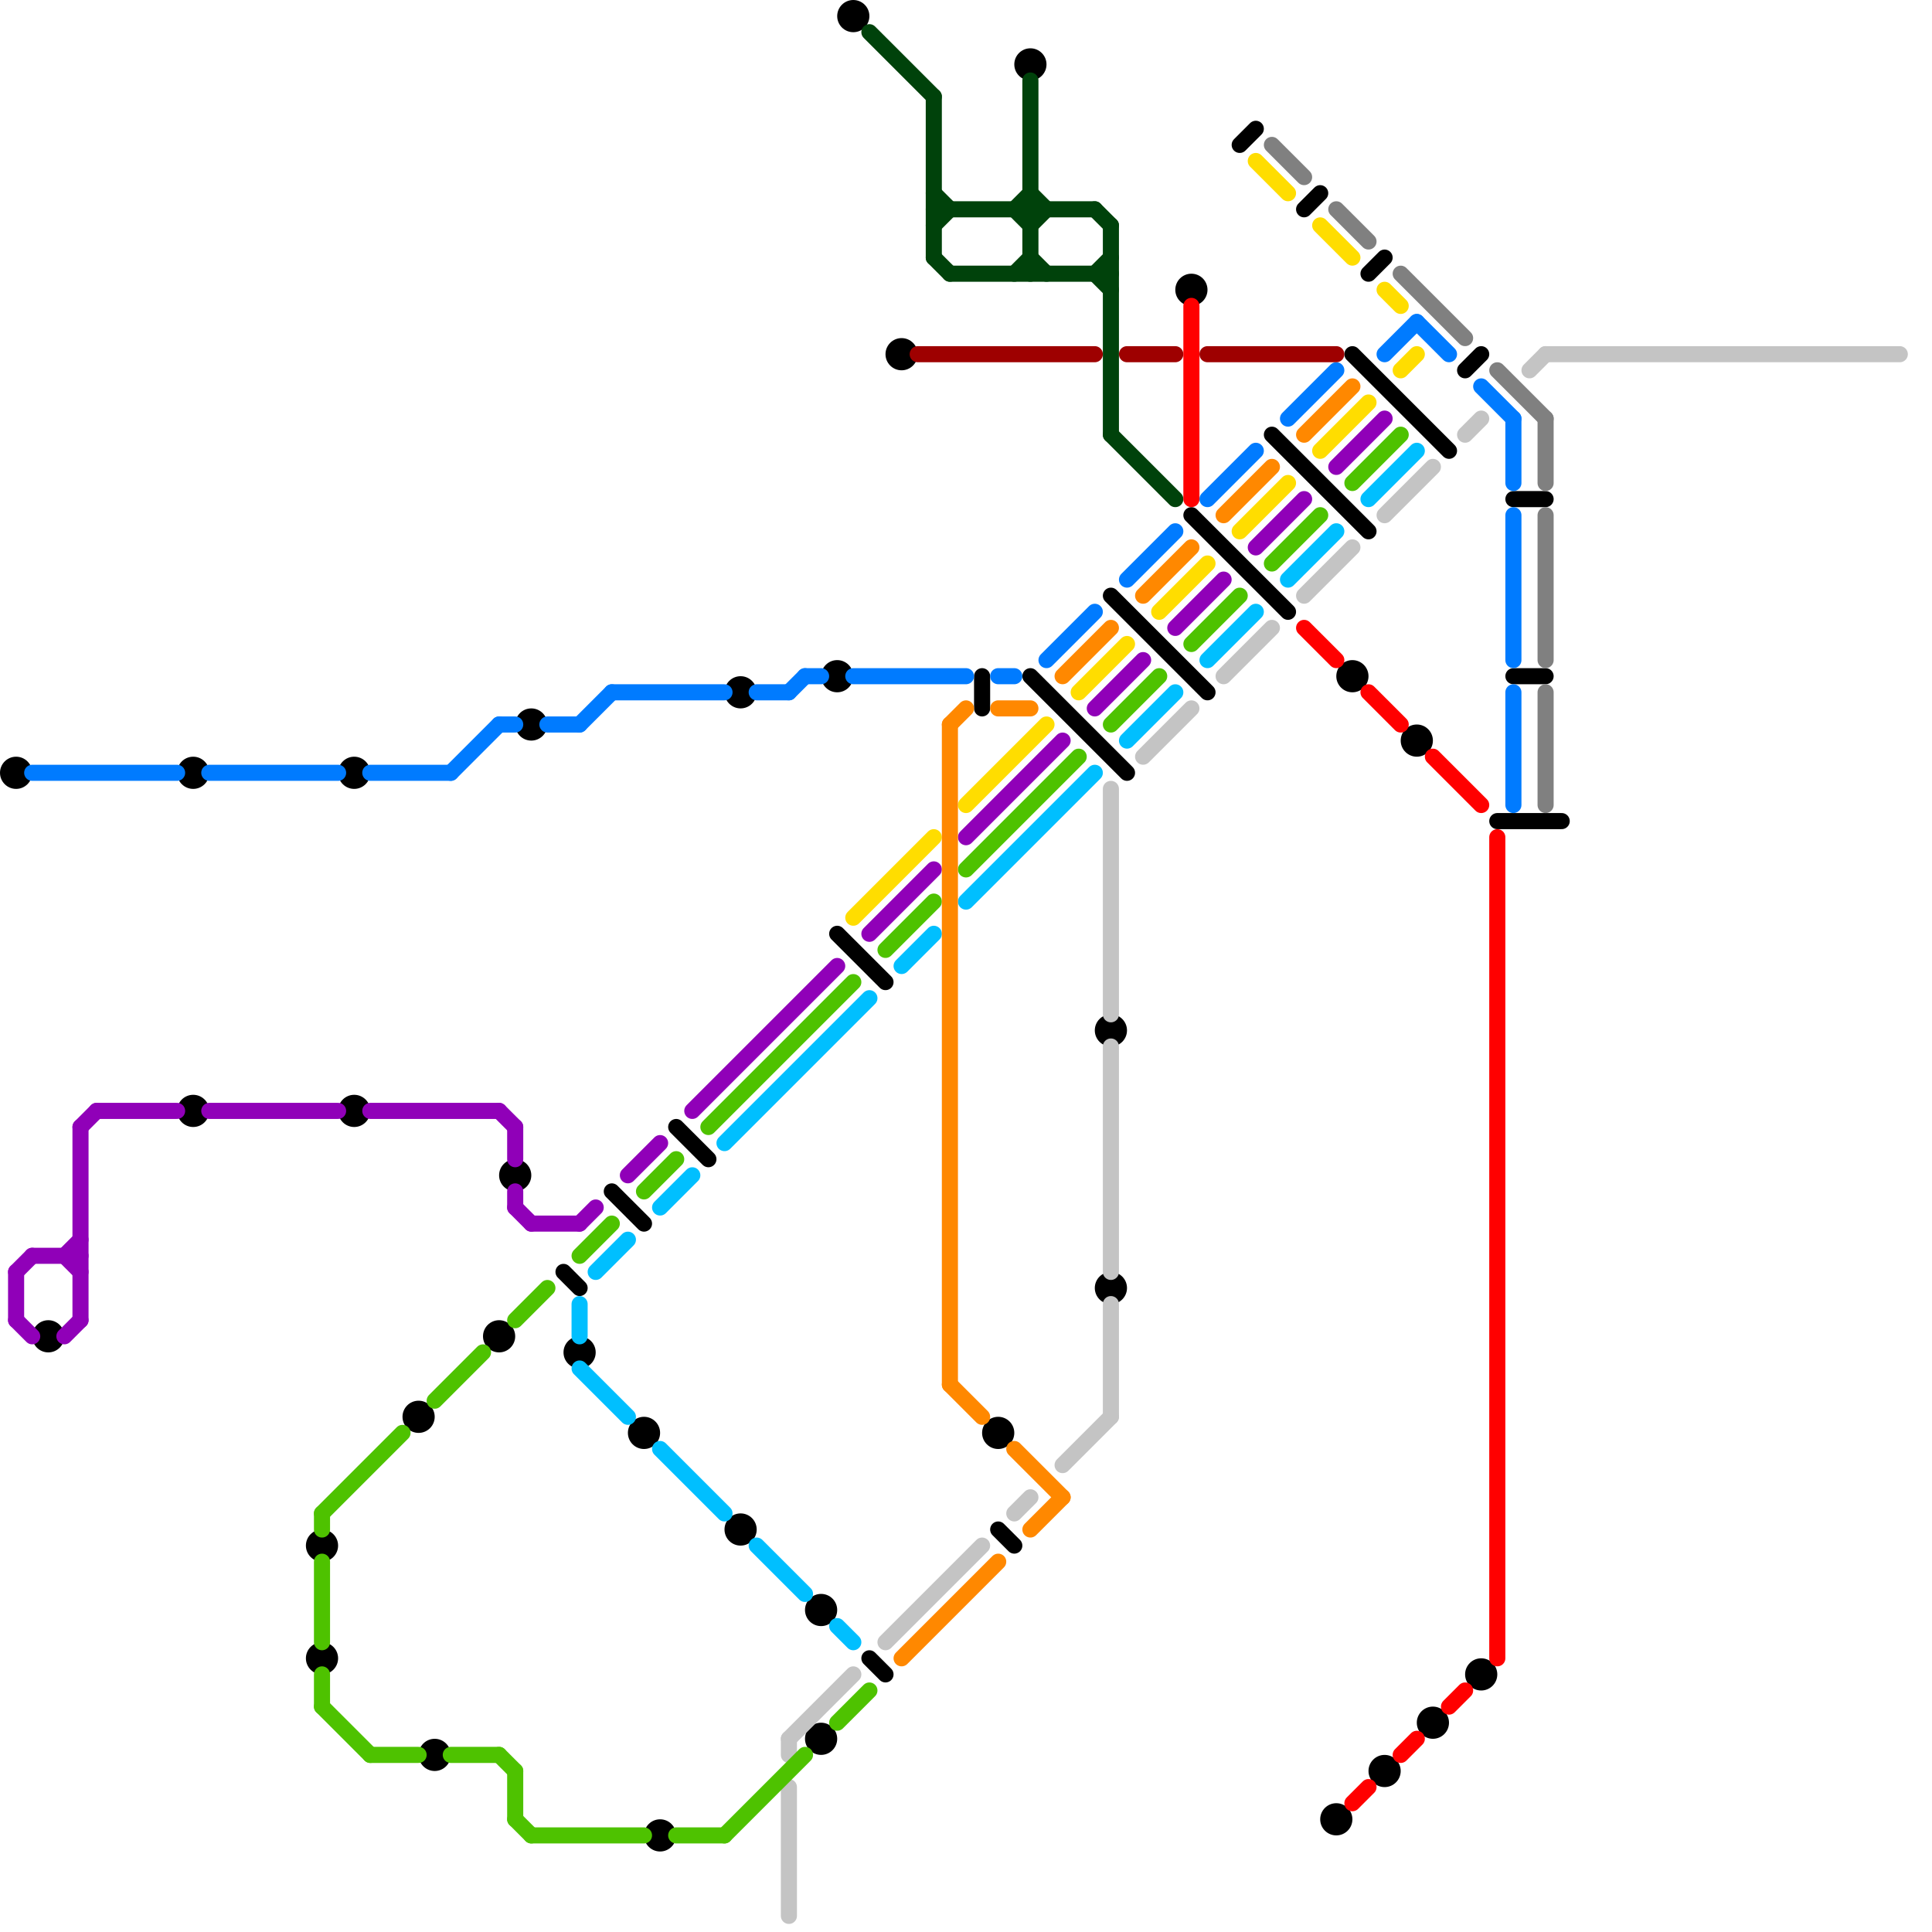 
<svg version="1.1" xmlns="http://www.w3.org/2000/svg" viewBox="0 0 120 120">
<style>line { stroke-width: 1; fill: none; stroke-linecap: round; stroke-linejoin: round; } .c0 { stroke: #000000 } .c1 { stroke: #9000b8 } .c2 { stroke: #007bff } .c3 { stroke: #c4c4c4 } .c4 { stroke: #4ec200 } .c5 { stroke: #00bfff } .c6 { stroke: #ffdd00 } .c7 { stroke: #00420b } .c8 { stroke: #ff8800 } .c9 { stroke: #9e0000 } .c10 { stroke: #ff0000 } .c11 { stroke: #808080 }</style><line class="c0" x1="74" y1="32" x2="80" y2="38"/><line class="c0" x1="69" y1="37" x2="75" y2="43"/><line class="c0" x1="77" y1="9" x2="78" y2="8"/><line class="c0" x1="52" y1="58" x2="55" y2="61"/><line class="c0" x1="79" y1="27" x2="85" y2="33"/><line class="c0" x1="61" y1="42" x2="61" y2="44"/><line class="c0" x1="42" y1="70" x2="44" y2="72"/><line class="c0" x1="94" y1="31" x2="96" y2="31"/><line class="c0" x1="81" y1="13" x2="82" y2="12"/><line class="c0" x1="91" y1="23" x2="92" y2="22"/><line class="c0" x1="38" y1="74" x2="40" y2="76"/><line class="c0" x1="85" y1="17" x2="86" y2="16"/><line class="c0" x1="35" y1="79" x2="36" y2="80"/><line class="c0" x1="94" y1="42" x2="96" y2="42"/><line class="c0" x1="54" y1="103" x2="55" y2="104"/><line class="c0" x1="64" y1="42" x2="70" y2="48"/><line class="c0" x1="62" y1="95" x2="63" y2="96"/><line class="c0" x1="84" y1="22" x2="90" y2="28"/><line class="c0" x1="93" y1="51" x2="97" y2="51"/><circle cx="83" cy="113" r="1" fill="#000000" /><circle cx="51" cy="108" r="1" fill="#000000" /><circle cx="26" cy="88" r="1" fill="#000000" /><circle cx="33" cy="45" r="1" fill="#000000" /><circle cx="22" cy="69" r="1" fill="#000000" /><circle cx="20" cy="96" r="1" fill="#000000" /><circle cx="69" cy="80" r="1" fill="#000000" /><circle cx="56" cy="22" r="1" fill="#000000" /><circle cx="3" cy="83" r="1" fill="#000000" /><circle cx="74" cy="18" r="1" fill="#000000" /><circle cx="32" cy="73" r="1" fill="#000000" /><circle cx="89" cy="107" r="1" fill="#000000" /><circle cx="53" cy="1" r="1" fill="#000000" /><circle cx="64" cy="4" r="1" fill="#000000" /><circle cx="52" cy="42" r="1" fill="#000000" /><circle cx="40" cy="89" r="1" fill="#000000" /><circle cx="62" cy="89" r="1" fill="#000000" /><circle cx="69" cy="64" r="1" fill="#000000" /><circle cx="31" cy="83" r="1" fill="#000000" /><circle cx="1" cy="48" r="1" fill="#000000" /><circle cx="92" cy="104" r="1" fill="#000000" /><circle cx="86" cy="110" r="1" fill="#000000" /><circle cx="12" cy="48" r="1" fill="#000000" /><circle cx="51" cy="100" r="1" fill="#000000" /><circle cx="27" cy="109" r="1" fill="#000000" /><circle cx="88" cy="46" r="1" fill="#000000" /><circle cx="46" cy="95" r="1" fill="#000000" /><circle cx="12" cy="69" r="1" fill="#000000" /><circle cx="41" cy="114" r="1" fill="#000000" /><circle cx="46" cy="43" r="1" fill="#000000" /><circle cx="36" cy="84" r="1" fill="#000000" /><circle cx="84" cy="42" r="1" fill="#000000" /><circle cx="20" cy="103" r="1" fill="#000000" /><circle cx="22" cy="48" r="1" fill="#000000" /><line class="c1" x1="2" y1="78" x2="5" y2="78"/><line class="c1" x1="32" y1="75" x2="33" y2="76"/><line class="c1" x1="4" y1="78" x2="5" y2="79"/><line class="c1" x1="33" y1="76" x2="36" y2="76"/><line class="c1" x1="32" y1="70" x2="32" y2="72"/><line class="c1" x1="5" y1="70" x2="6" y2="69"/><line class="c1" x1="6" y1="69" x2="11" y2="69"/><line class="c1" x1="31" y1="69" x2="32" y2="70"/><line class="c1" x1="83" y1="29" x2="86" y2="26"/><line class="c1" x1="1" y1="79" x2="2" y2="78"/><line class="c1" x1="5" y1="70" x2="5" y2="82"/><line class="c1" x1="39" y1="73" x2="41" y2="71"/><line class="c1" x1="54" y1="58" x2="58" y2="54"/><line class="c1" x1="78" y1="34" x2="81" y2="31"/><line class="c1" x1="73" y1="39" x2="76" y2="36"/><line class="c1" x1="68" y1="44" x2="71" y2="41"/><line class="c1" x1="1" y1="79" x2="1" y2="82"/><line class="c1" x1="60" y1="52" x2="66" y2="46"/><line class="c1" x1="13" y1="69" x2="21" y2="69"/><line class="c1" x1="32" y1="74" x2="32" y2="75"/><line class="c1" x1="23" y1="69" x2="31" y2="69"/><line class="c1" x1="4" y1="83" x2="5" y2="82"/><line class="c1" x1="1" y1="82" x2="2" y2="83"/><line class="c1" x1="4" y1="78" x2="5" y2="77"/><line class="c1" x1="36" y1="76" x2="37" y2="75"/><line class="c1" x1="43" y1="69" x2="52" y2="60"/><line class="c2" x1="75" y1="31" x2="78" y2="28"/><line class="c2" x1="86" y1="22" x2="88" y2="20"/><line class="c2" x1="94" y1="32" x2="94" y2="41"/><line class="c2" x1="53" y1="42" x2="60" y2="42"/><line class="c2" x1="70" y1="36" x2="73" y2="33"/><line class="c2" x1="49" y1="43" x2="50" y2="42"/><line class="c2" x1="13" y1="48" x2="21" y2="48"/><line class="c2" x1="65" y1="41" x2="68" y2="38"/><line class="c2" x1="31" y1="45" x2="32" y2="45"/><line class="c2" x1="92" y1="24" x2="94" y2="26"/><line class="c2" x1="34" y1="45" x2="36" y2="45"/><line class="c2" x1="88" y1="20" x2="90" y2="22"/><line class="c2" x1="50" y1="42" x2="51" y2="42"/><line class="c2" x1="23" y1="48" x2="28" y2="48"/><line class="c2" x1="2" y1="48" x2="11" y2="48"/><line class="c2" x1="36" y1="45" x2="38" y2="43"/><line class="c2" x1="47" y1="43" x2="49" y2="43"/><line class="c2" x1="28" y1="48" x2="31" y2="45"/><line class="c2" x1="94" y1="26" x2="94" y2="30"/><line class="c2" x1="94" y1="43" x2="94" y2="50"/><line class="c2" x1="38" y1="43" x2="45" y2="43"/><line class="c2" x1="62" y1="42" x2="63" y2="42"/><line class="c2" x1="80" y1="26" x2="83" y2="23"/><line class="c3" x1="49" y1="108" x2="49" y2="109"/><line class="c3" x1="91" y1="27" x2="92" y2="26"/><line class="c3" x1="69" y1="49" x2="69" y2="63"/><line class="c3" x1="55" y1="102" x2="61" y2="96"/><line class="c3" x1="71" y1="47" x2="74" y2="44"/><line class="c3" x1="96" y1="22" x2="118" y2="22"/><line class="c3" x1="69" y1="65" x2="69" y2="79"/><line class="c3" x1="49" y1="108" x2="53" y2="104"/><line class="c3" x1="66" y1="91" x2="69" y2="88"/><line class="c3" x1="95" y1="23" x2="96" y2="22"/><line class="c3" x1="49" y1="111" x2="49" y2="119"/><line class="c3" x1="69" y1="81" x2="69" y2="88"/><line class="c3" x1="81" y1="37" x2="84" y2="34"/><line class="c3" x1="86" y1="32" x2="89" y2="29"/><line class="c3" x1="76" y1="42" x2="79" y2="39"/><line class="c3" x1="63" y1="94" x2="64" y2="93"/><line class="c4" x1="74" y1="40" x2="77" y2="37"/><line class="c4" x1="69" y1="45" x2="72" y2="42"/><line class="c4" x1="55" y1="59" x2="58" y2="56"/><line class="c4" x1="36" y1="78" x2="38" y2="76"/><line class="c4" x1="52" y1="107" x2="54" y2="105"/><line class="c4" x1="84" y1="30" x2="87" y2="27"/><line class="c4" x1="44" y1="70" x2="53" y2="61"/><line class="c4" x1="20" y1="106" x2="23" y2="109"/><line class="c4" x1="20" y1="94" x2="20" y2="95"/><line class="c4" x1="79" y1="35" x2="82" y2="32"/><line class="c4" x1="20" y1="97" x2="20" y2="102"/><line class="c4" x1="32" y1="110" x2="32" y2="113"/><line class="c4" x1="32" y1="82" x2="34" y2="80"/><line class="c4" x1="32" y1="113" x2="33" y2="114"/><line class="c4" x1="27" y1="87" x2="30" y2="84"/><line class="c4" x1="42" y1="114" x2="45" y2="114"/><line class="c4" x1="28" y1="109" x2="31" y2="109"/><line class="c4" x1="33" y1="114" x2="40" y2="114"/><line class="c4" x1="31" y1="109" x2="32" y2="110"/><line class="c4" x1="40" y1="74" x2="42" y2="72"/><line class="c4" x1="20" y1="104" x2="20" y2="106"/><line class="c4" x1="45" y1="114" x2="50" y2="109"/><line class="c4" x1="23" y1="109" x2="26" y2="109"/><line class="c4" x1="60" y1="54" x2="67" y2="47"/><line class="c4" x1="20" y1="94" x2="25" y2="89"/><line class="c5" x1="80" y1="36" x2="83" y2="33"/><line class="c5" x1="60" y1="56" x2="68" y2="48"/><line class="c5" x1="36" y1="85" x2="39" y2="88"/><line class="c5" x1="70" y1="46" x2="73" y2="43"/><line class="c5" x1="75" y1="41" x2="78" y2="38"/><line class="c5" x1="52" y1="101" x2="53" y2="102"/><line class="c5" x1="56" y1="60" x2="58" y2="58"/><line class="c5" x1="85" y1="31" x2="88" y2="28"/><line class="c5" x1="36" y1="81" x2="36" y2="83"/><line class="c5" x1="41" y1="90" x2="45" y2="94"/><line class="c5" x1="37" y1="79" x2="39" y2="77"/><line class="c5" x1="47" y1="96" x2="50" y2="99"/><line class="c5" x1="45" y1="71" x2="54" y2="62"/><line class="c5" x1="41" y1="75" x2="43" y2="73"/><line class="c6" x1="60" y1="50" x2="65" y2="45"/><line class="c6" x1="82" y1="14" x2="84" y2="16"/><line class="c6" x1="87" y1="23" x2="88" y2="22"/><line class="c6" x1="77" y1="33" x2="80" y2="30"/><line class="c6" x1="72" y1="38" x2="75" y2="35"/><line class="c6" x1="53" y1="57" x2="58" y2="52"/><line class="c6" x1="82" y1="28" x2="85" y2="25"/><line class="c6" x1="78" y1="10" x2="80" y2="12"/><line class="c6" x1="86" y1="18" x2="87" y2="19"/><line class="c6" x1="67" y1="43" x2="70" y2="40"/><line class="c7" x1="64" y1="12" x2="65" y2="13"/><line class="c7" x1="63" y1="13" x2="64" y2="12"/><line class="c7" x1="54" y1="2" x2="58" y2="6"/><line class="c7" x1="68" y1="17" x2="69" y2="16"/><line class="c7" x1="58" y1="16" x2="59" y2="17"/><line class="c7" x1="59" y1="17" x2="69" y2="17"/><line class="c7" x1="63" y1="13" x2="64" y2="14"/><line class="c7" x1="64" y1="16" x2="65" y2="17"/><line class="c7" x1="63" y1="17" x2="64" y2="16"/><line class="c7" x1="68" y1="13" x2="69" y2="14"/><line class="c7" x1="58" y1="14" x2="59" y2="13"/><line class="c7" x1="69" y1="27" x2="73" y2="31"/><line class="c7" x1="68" y1="17" x2="69" y2="18"/><line class="c7" x1="64" y1="5" x2="64" y2="17"/><line class="c7" x1="64" y1="14" x2="65" y2="13"/><line class="c7" x1="69" y1="14" x2="69" y2="27"/><line class="c7" x1="58" y1="6" x2="58" y2="16"/><line class="c7" x1="58" y1="12" x2="59" y2="13"/><line class="c7" x1="58" y1="13" x2="68" y2="13"/><line class="c8" x1="71" y1="37" x2="74" y2="34"/><line class="c8" x1="59" y1="45" x2="60" y2="44"/><line class="c8" x1="59" y1="45" x2="59" y2="86"/><line class="c8" x1="66" y1="42" x2="69" y2="39"/><line class="c8" x1="63" y1="90" x2="66" y2="93"/><line class="c8" x1="59" y1="86" x2="61" y2="88"/><line class="c8" x1="64" y1="95" x2="66" y2="93"/><line class="c8" x1="62" y1="44" x2="64" y2="44"/><line class="c8" x1="56" y1="103" x2="62" y2="97"/><line class="c8" x1="76" y1="32" x2="79" y2="29"/><line class="c8" x1="81" y1="27" x2="84" y2="24"/><line class="c9" x1="70" y1="22" x2="73" y2="22"/><line class="c9" x1="75" y1="22" x2="83" y2="22"/><line class="c9" x1="57" y1="22" x2="68" y2="22"/><line class="c10" x1="89" y1="47" x2="92" y2="50"/><line class="c10" x1="87" y1="109" x2="88" y2="108"/><line class="c10" x1="81" y1="39" x2="83" y2="41"/><line class="c10" x1="90" y1="106" x2="91" y2="105"/><line class="c10" x1="93" y1="52" x2="93" y2="103"/><line class="c10" x1="84" y1="112" x2="85" y2="111"/><line class="c10" x1="85" y1="43" x2="87" y2="45"/><line class="c10" x1="74" y1="19" x2="74" y2="31"/><line class="c11" x1="96" y1="26" x2="96" y2="30"/><line class="c11" x1="87" y1="17" x2="91" y2="21"/><line class="c11" x1="79" y1="9" x2="81" y2="11"/><line class="c11" x1="93" y1="23" x2="96" y2="26"/><line class="c11" x1="96" y1="43" x2="96" y2="50"/><line class="c11" x1="96" y1="32" x2="96" y2="41"/><line class="c11" x1="83" y1="13" x2="85" y2="15"/>


</svg>

